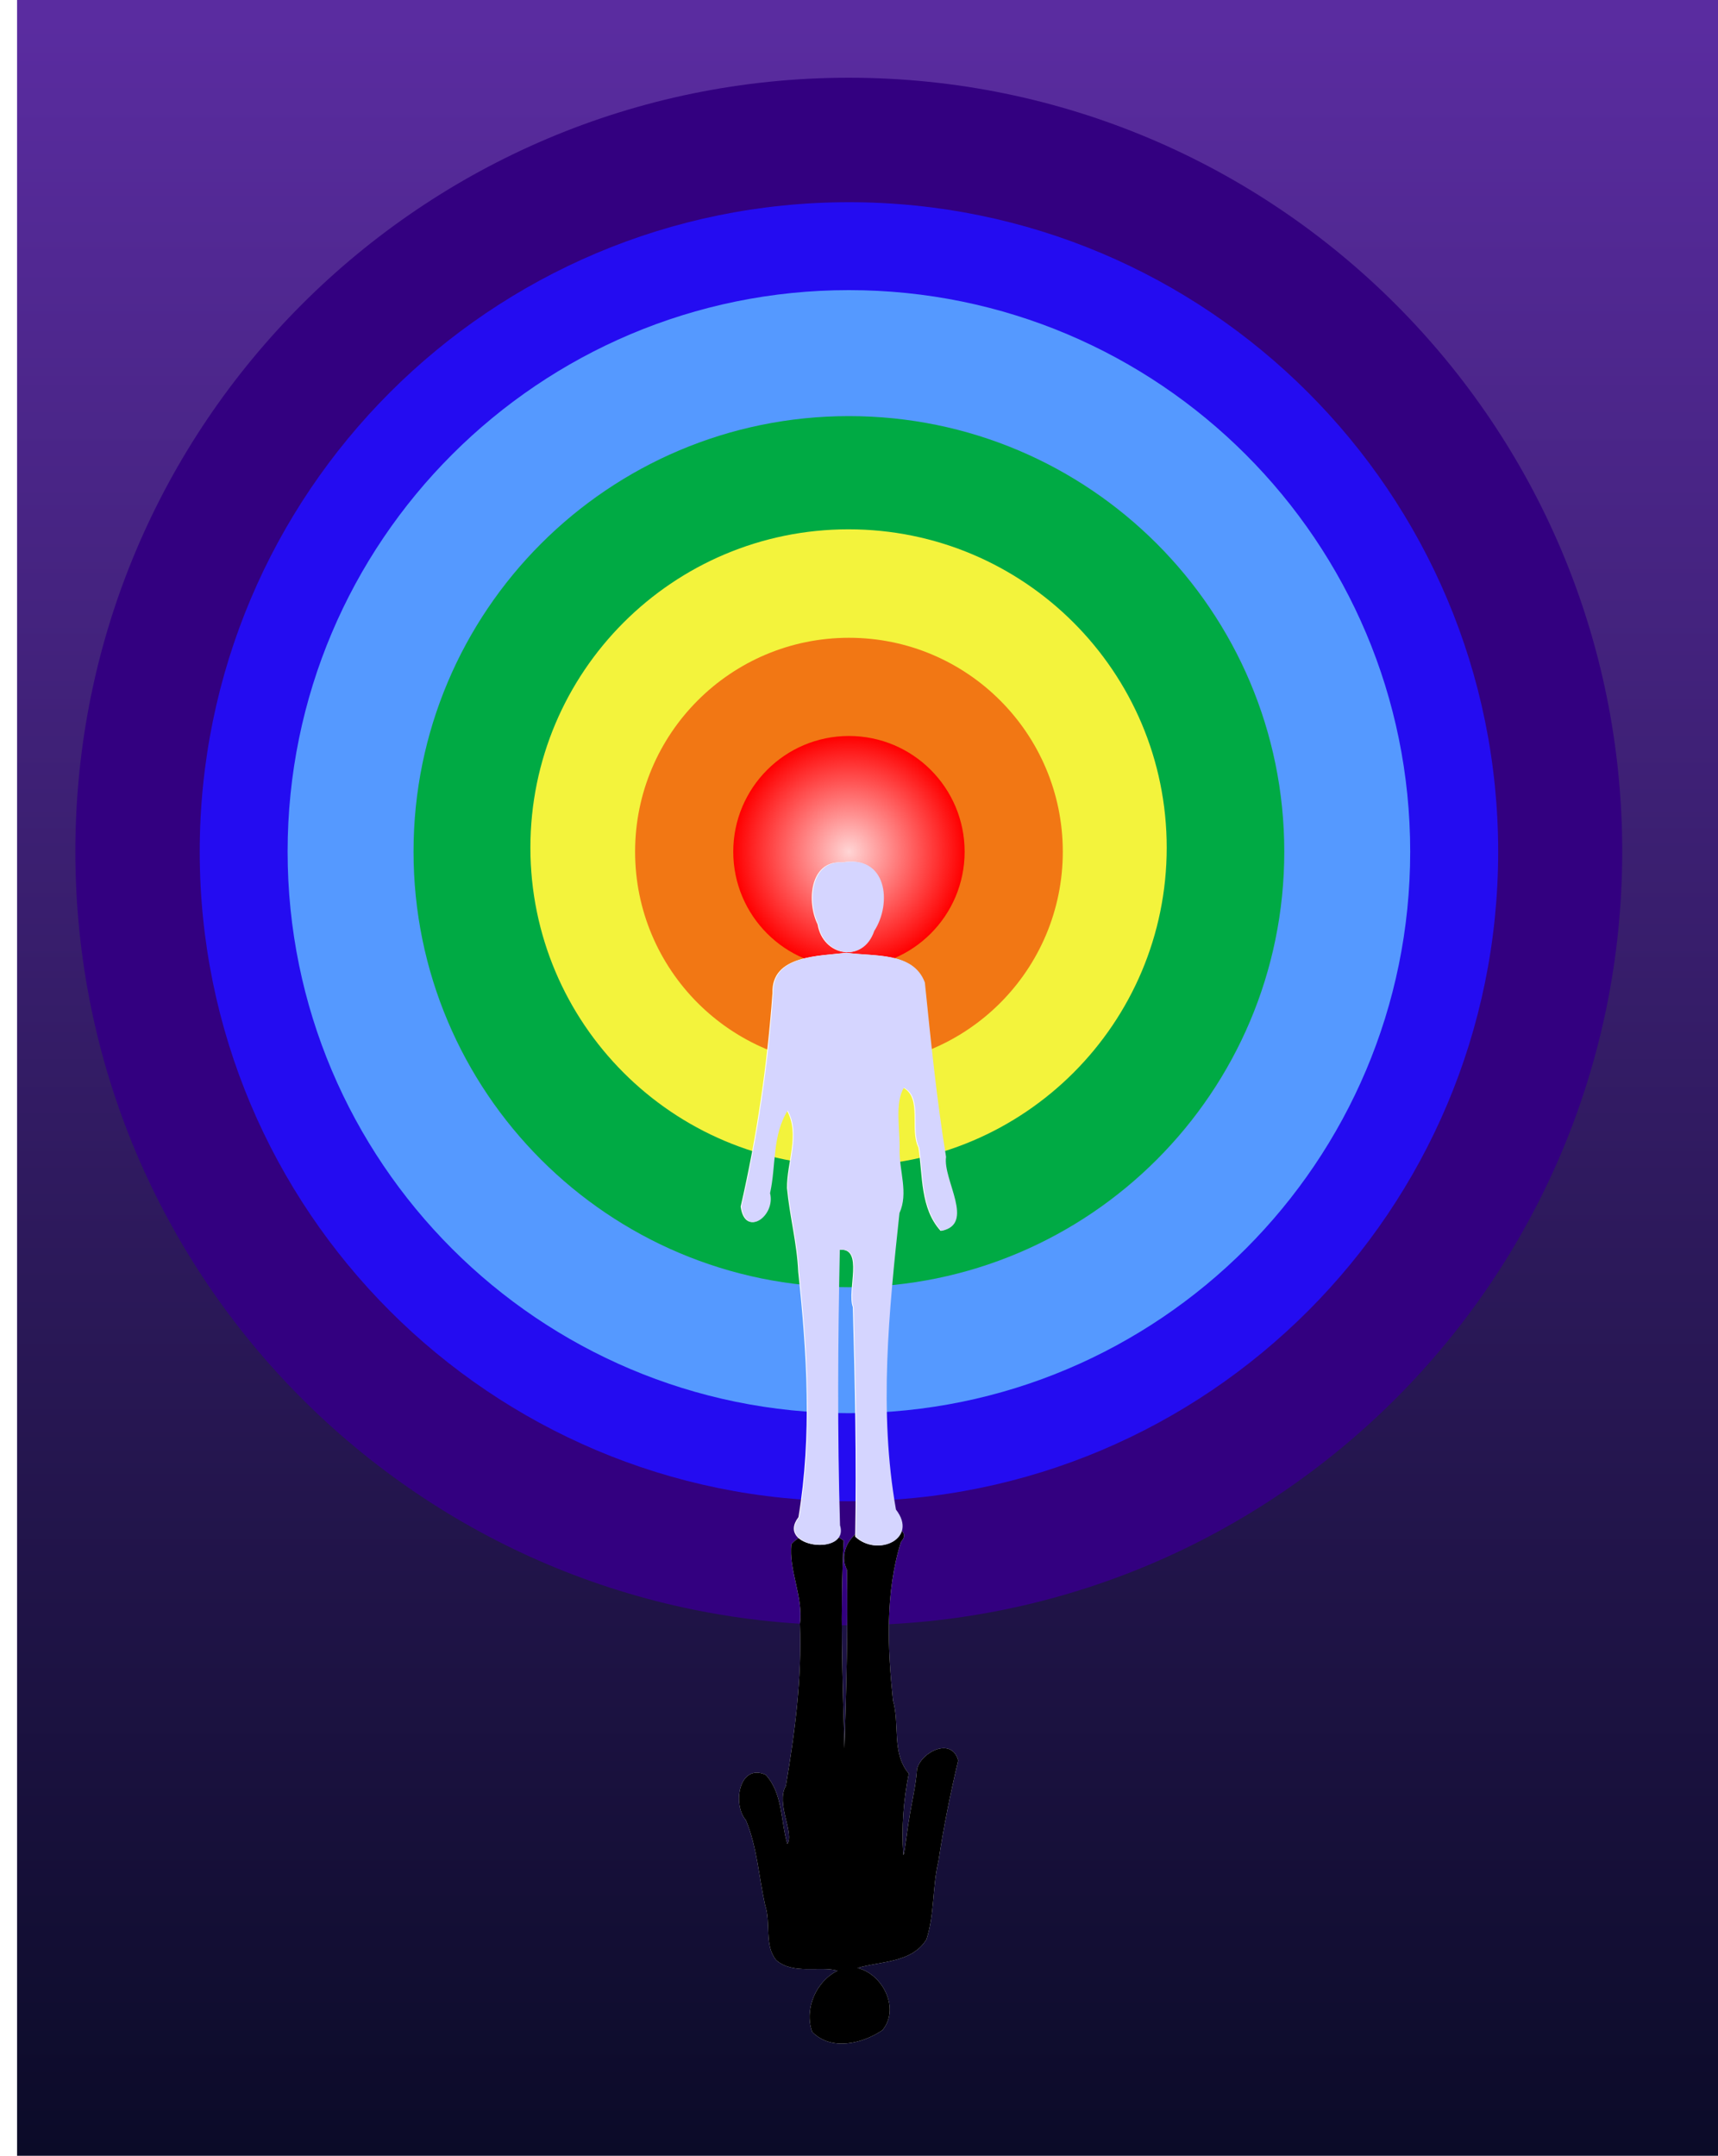 <?xml version="1.0" encoding="UTF-8" standalone="no"?>
<!-- Created with Inkscape (http://www.inkscape.org/) -->
<svg
    xmlns:inkscape="http://www.inkscape.org/namespaces/inkscape"
    xmlns:rdf="http://www.w3.org/1999/02/22-rdf-syntax-ns#"
    xmlns="http://www.w3.org/2000/svg"
    xmlns:sodipodi="http://sodipodi.sourceforge.net/DTD/sodipodi-0.dtd"
    xmlns:cc="http://creativecommons.org/ns#"
    xmlns:xlink="http://www.w3.org/1999/xlink"
    xmlns:dc="http://purl.org/dc/elements/1.1/"
    xmlns:svg="http://www.w3.org/2000/svg"
    xmlns:ns1="http://sozi.baierouge.fr"
    id="svg2"
    sodipodi:docname="Spectrum.svg"
    inkscape:export-filename="C:\Documents and Settings\Administrator\Desktop\ol\svg\Spectrum.png"
    viewBox="0 0 759.91 953.14"
    inkscape:export-xdpi="51.031067"
    version="1.1"
    inkscape:export-ydpi="51.031067"
    inkscape:version="0.48.1 "
  >
  <sodipodi:namedview
      id="base"
      fit-margin-left="0"
      inkscape:zoom="1"
      borderopacity="1.0"
      inkscape:current-layer="layer3"
      inkscape:cx="369.05104"
      inkscape:cy="562.88423"
      inkscape:window-maximized="1"
      showgrid="true"
      fit-margin-right="0"
      showguides="true"
      bordercolor="#666666"
      inkscape:window-x="-8"
      inkscape:guide-bbox="true"
      inkscape:window-y="-8"
      fit-margin-bottom="0"
      inkscape:window-width="1280"
      inkscape:pageopacity="0.0"
      inkscape:pageshadow="2"
      pagecolor="#ffffff"
      inkscape:document-units="px"
      inkscape:window-height="962"
      fit-margin-top="0"
  />
  <defs
      id="defs4"
    >
    <filter
        id="filter3796"
        inkscape:collect="always"
        color-interpolation-filters="sRGB"
      >
      <feGaussianBlur
          id="feGaussianBlur3798"
          stdDeviation="46.4"
          inkscape:collect="always"
      />
    </filter
    >
    <filter
        id="filter3808"
        inkscape:collect="always"
        color-interpolation-filters="sRGB"
      >
      <feGaussianBlur
          id="feGaussianBlur3810"
          stdDeviation="1.918"
          inkscape:collect="always"
      />
    </filter
    >
    <radialGradient
        id="radialGradient3806"
        gradientUnits="userSpaceOnUse"
        cy="1375.4"
        cx="1380"
        r="74.286"
        inkscape:collect="always"
      >
      <stop
          id="stop3802"
          style="stop-color:#ffffff"
          offset="0"
      />
      <stop
          id="stop3804"
          style="stop-color:#ff0000"
          offset="1"
      />
    </radialGradient
    >
    <filter
        id="filter3968"
        inkscape:collect="always"
        color-interpolation-filters="sRGB"
      >
      <feGaussianBlur
          id="feGaussianBlur3970"
          stdDeviation="17.92"
          inkscape:collect="always"
      />
    </filter
    >
    <linearGradient
        id="linearGradient3978"
        y2="29.253"
        gradientUnits="userSpaceOnUse"
        x2="1365.7"
        gradientTransform="matrix(.273 0 0 .273 597.34 1651.6)"
        y1="3481.2"
        x1="1365.7"
        inkscape:collect="always"
      >
      <stop
          id="stop3974"
          style="stop-color:#0b0b28"
          offset="0"
      />
      <stop
          id="stop3976"
          style="stop-color:#5a2ca0"
          offset="1"
      />
    </linearGradient
    >
    <radialGradient
        id="radialGradient3999"
        gradientUnits="userSpaceOnUse"
        cy="492.36"
        cx="360"
        r="640"
        inkscape:collect="always"
      >
      <stop
          id="stop3846"
          style="stop-color:#ffd5d5"
          offset="0"
      />
      <stop
          id="stop3848"
          style="stop-color:#ff0000"
          offset="1"
      />
    </radialGradient
    >
    <filter
        id="filter3840"
        height="1.096"
        width="1.305"
        color-interpolation-filters="sRGB"
        y="-.048"
        x="-.152"
        inkscape:collect="always"
      >
      <feGaussianBlur
          id="feGaussianBlur3842"
          stdDeviation="22.169"
          inkscape:collect="always"
      />
    </filter
    >
    <filter
        id="filter3862"
        height="1.147"
        width="1.466"
        color-interpolation-filters="sRGB"
        y="-.074"
        x="-.233"
        inkscape:collect="always"
      >
      <feGaussianBlur
          id="feGaussianBlur3864"
          stdDeviation="35.622"
          inkscape:collect="always"
      />
    </filter
    >
  </defs
  >
  <g
      id="layer1"
      inkscape:label="Layer 1"
      transform="translate(-592 -1650.5)"
      inkscape:groupmode="layer"
    >
    <g
        id="g3801"
        transform="matrix(.273 0 0 .273 874.7 1892.8)"
      >
      <path
          id="path3013"
          sodipodi:rx="640"
          sodipodi:ry="640"
          style="color:#000000;fill:#9ff786"
          sodipodi:type="arc"
          d="m1e3 492.36c0 353.46-286.54 640-640 640s-640-286.54-640-640 286.54-640 640-640 640 286.54 640 640z"
          sodipodi:cy="492.36218"
          sodipodi:cx="360"
      />
      <path
          id="path3019"
          sodipodi:rx="640"
          sodipodi:ry="640"
          style="color:#000000;fill:#4f1b73"
          sodipodi:type="arc"
          d="m1e3 492.36c0 353.46-286.54 640-640 640s-640-286.54-640-640 286.54-640 640-640 640 286.54 640 640z"
          transform="matrix(1.812 0 0 1.812 -292.5 -400.04)"
          sodipodi:cy="492.36218"
          sodipodi:cx="360"
      />
      <path
          id="path3021"
          sodipodi:rx="640"
          sodipodi:ry="640"
          style="color:#000000;fill:#702fd2"
          sodipodi:type="arc"
          d="m1e3 492.36c0 353.46-286.54 640-640 640s-640-286.54-640-640 286.54-640 640-640 640 286.54 640 640z"
          transform="matrix(1.651 0 0 1.651 -234.21 -320.33)"
          sodipodi:cy="492.36218"
          sodipodi:cx="360"
      />
      <path
          id="path3028"
          sodipodi:rx="640"
          sodipodi:ry="640"
          style="color:#000000;fill:#766bdf"
          sodipodi:type="arc"
          d="m1e3 492.36c0 353.46-286.54 640-640 640s-640-286.54-640-640 286.54-640 640-640 640 286.54 640 640z"
          transform="matrix(1.491 0 0 1.491 -176.84 -241.86)"
          sodipodi:cy="492.36218"
          sodipodi:cx="360"
      />
      <path
          id="path3023"
          sodipodi:rx="640"
          sodipodi:ry="640"
          style="color:#000000;fill:#2a7fff"
          sodipodi:type="arc"
          d="m1e3 492.36c0 353.46-286.54 640-640 640s-640-286.54-640-640 286.54-640 640-640 640 286.54 640 640z"
          transform="matrix(1.36 0 0 1.36 -129.55 -177.18)"
          sodipodi:cy="492.36218"
          sodipodi:cx="360"
      />
      <path
          id="path3026"
          sodipodi:rx="640"
          sodipodi:ry="640"
          style="color:#000000;fill:#55ddff"
          sodipodi:type="arc"
          d="m1e3 492.36c0 353.46-286.54 640-640 640s-640-286.54-640-640 286.54-640 640-640 640 286.54 640 640z"
          transform="matrix(1.221 0 0 1.221 -79.49 -108.72)"
          sodipodi:cy="492.36218"
          sodipodi:cx="360"
      />
      <path
          id="path3025"
          sodipodi:rx="640"
          sodipodi:ry="640"
          style="color:#000000;fill:#71c837"
          sodipodi:type="arc"
          d="m1e3 492.36c0 353.46-286.54 640-640 640s-640-286.54-640-640 286.54-640 640-640 640 286.54 640 640z"
          transform="matrix(1.104 0 0 1.104 -37.508 -51.298)"
          sodipodi:cy="492.36218"
          sodipodi:cx="360"
      />
      <path
          id="path3024"
          sodipodi:rx="640"
          sodipodi:ry="640"
          style="color:#000000;fill:#ccff00"
          sodipodi:type="arc"
          d="m1e3 492.36c0 353.46-286.54 640-640 640s-640-286.54-640-640 286.54-640 640-640 640 286.54 640 640z"
          transform="matrix(.975 0 0 .975 9.18 12.555)"
          sodipodi:cy="492.36218"
          sodipodi:cx="360"
      />
      <path
          id="path3027"
          sodipodi:rx="640"
          sodipodi:ry="640"
          style="color:#000000;fill:#f3e857"
          sodipodi:type="arc"
          d="m1e3 492.36c0 353.46-286.54 640-640 640s-640-286.54-640-640 286.54-640 640-640 640 286.54 640 640z"
          transform="matrix(.854 0 0 .854 52.492 71.792)"
          sodipodi:cy="492.36218"
          sodipodi:cx="360"
      />
      <path
          id="path3020"
          sodipodi:rx="640"
          sodipodi:ry="640"
          style="color:#000000;fill:#ff9955"
          sodipodi:type="arc"
          d="m1e3 492.36c0 353.46-286.54 640-640 640s-640-286.54-640-640 286.54-640 640-640 640 286.54 640 640z"
          transform="matrix(.696 0 0 .696 109.3 149.49)"
          sodipodi:cy="492.36218"
          sodipodi:cx="360"
      />
      <path
          id="path3029"
          sodipodi:rx="640"
          sodipodi:ry="640"
          style="color:#000000;fill:#f18f4a"
          sodipodi:type="arc"
          d="m1e3 492.36c0 353.46-286.54 640-640 640s-640-286.54-640-640 286.54-640 640-640 640 286.54 640 640z"
          transform="matrix(.578 0 0 .578 151.81 207.63)"
          sodipodi:cy="492.36218"
          sodipodi:cx="360"
      />
      <path
          id="path3031"
          sodipodi:rx="640"
          sodipodi:ry="640"
          style="color:#000000;fill:#f25050"
          sodipodi:type="arc"
          d="m1e3 492.36c0 353.46-286.54 640-640 640s-640-286.54-640-640 286.54-640 640-640 640 286.54 640 640z"
          transform="matrix(.371 0 0 .371 226.36 309.59)"
          sodipodi:cy="492.36218"
          sodipodi:cx="360"
      />
      <path
          id="path3022"
          sodipodi:rx="640"
          sodipodi:ry="640"
          style="color:#000000;fill:#ff0000"
          sodipodi:type="arc"
          d="m1e3 492.36c0 353.46-286.54 640-640 640s-640-286.54-640-640 286.54-640 640-640 640 286.54 640 640z"
          transform="matrix(.232 0 0 .22 276.36 384.19)"
          sodipodi:cy="492.36218"
          sodipodi:cx="360"
      />
    </g
    >
    <path
        id="path3030"
        sodipodi:rx="74.285713"
        sodipodi:ry="74.285713"
        style="fill:url(#radialGradient3806)"
        sodipodi:type="arc"
        d="m1454.3 1375.4c0 41.027-33.259 74.286-74.286 74.286s-74.286-33.259-74.286-74.286 33.259-74.286 74.286-74.286 74.286 33.259 74.286 74.286z"
        transform="matrix(.273 0 0 .273 597.34 1651.6)"
        sodipodi:cy="1375.4404"
        sodipodi:cx="1380"
    />
    <path
        id="rect3821"
        style="fill:url(#linearGradient3978)"
        inkscape:connector-curvature="0"
        d="m599.55 1650.5h752.36v953.14h-752.36z"
    />
  </g
  >
  <g
      id="layer2"
      inkscape:label="Layer2"
      transform="translate(-592 -1650.5)"
      inkscape:groupmode="layer"
    >
    <g
        id="g3811"
        style="filter:url(#filter3796)"
        transform="matrix(.295 0 0 .295 861.29 1881.8)"
      >
      <path
          id="path3813"
          style="color:#000000;fill:#b5f99c"
          inkscape:connector-curvature="0"
          d="m1e3 492.36c0 353.46-286.54 640-640 640s-640-286.54-640-640 286.54-640 640-640 640 286.54 640 640z"
      />
      <path
          id="path3815"
          style="color:#000000;fill:#330080"
          inkscape:connector-curvature="0"
          transform="matrix(1.812 0 0 1.812 -292.5 -400.04)"
          d="m1e3 492.36c0 353.46-286.54 640-640 640s-640-286.54-640-640 286.54-640 640-640 640 286.54 640 640z"
      />
      <path
          id="path3817"
          style="color:#000000;fill:#240cf1"
          inkscape:connector-curvature="0"
          transform="matrix(1.521 0 0 1.521 -187.5 -256.44)"
          d="m1e3 492.36c0 353.46-286.54 640-640 640s-640-286.54-640-640 286.54-640 640-640 640 286.54 640 640z"
      />
      <path
          id="path3819"
          style="color:#000000;fill:#5599ff"
          inkscape:connector-curvature="0"
          transform="matrix(1.315 0 0 1.315 -113.4 -155.1)"
          d="m1e3 492.36c0 353.46-286.54 640-640 640s-640-286.54-640-640 286.54-640 640-640 640 286.54 640 640z"
      />
      <path
          id="path3821"
          style="color:#000000;filter:url(#filter3968);fill:#00aa44"
          inkscape:connector-curvature="0"
          transform="matrix(1.02 0 0 1.02 -7.204 -9.853)"
          d="m1e3 492.36c0 353.46-286.54 640-640 640s-640-286.54-640-640 286.54-640 640-640 640 286.54 640 640z"
      />
      <path
          id="path3823"
          style="color:#000000;fill:#f3f33c"
          inkscape:connector-curvature="0"
          d="m836.52 486.29c0 263.46-213.58 477.05-477.05 477.05-263.46 0-477.05-213.58-477.05-477.05 0-263.46 213.58-477.05 477.05-477.05 263.46 0 477.05 213.58 477.05 477.05z"
      />
      <path
          id="path3825"
          style="color:#000000;fill:#f27714"
          inkscape:connector-curvature="0"
          transform="matrix(.501 0 0 .501 179.7 245.77)"
          d="m1e3 492.36c0 353.46-286.54 640-640 640s-640-286.54-640-640 286.54-640 640-640 640 286.54 640 640z"
      />
      <path
          id="path3827"
          style="color:#000000;fill:url(#radialGradient3999)"
          inkscape:connector-curvature="0"
          transform="matrix(.271 0 0 .271 262.5 359.01)"
          d="m1e3 492.36c0 353.46-286.54 640-640 640s-640-286.54-640-640 286.54-640 640-640 640 286.54 640 640z"
      />
    </g
    >
  </g
  >
  <g
      id="layer3"
      inkscape:label="Layer3"
      transform="translate(-592 -1650.5)"
      inkscape:groupmode="layer"
    >
    <g
        id="g3056"
        inkscape:transform-center-x="-8.2218394"
        style="filter:url(#filter3862);fill:#ffffff"
        inkscape:transform-center-y="98.937984"
        transform="matrix(.264 -.027 -.002 -.198 872.2 2681.2)"
      >
      <path
          id="path3058"
          d="m1448.5 2528.2c-38.833-12.156-80.779 31.624-61.772 69.272 1.594 96.366-1.164 192.73-4.228 289.04-3.216-112.14-7.11-224.45-1.125-336.56-24.03-17.554-64.538-17.715-84.634 5.923-4.895 41.808 19.574 85.097 13.659 129.05 3.398 88.142-8.193 176-22.9 262.71-16.523 28.199 14.292 77.069 2.365 93.886-10.956-37.347-7.04-81.415-34.977-111.96-43.165-19.228-54.41 48.043-32.035 73.652 18.238 43.791 20.71 91.746 31.054 137.65 9.608 28.959-1.895 64.732 17.808 88.922 27.227 24.06 71.161 8.972 99.421 17.055-34.906 17.275-54.359 62.006-41.123 99.138 30.71 31.371 81.257 19.186 113.77-2.735 29.07-34.927 0.733-91.096-40.246-100.84 38.186-11.327 88.307-8.142 111.78-46.529 13.104-40.646 9.479-84.913 19.362-126.5 8.349-54.841 19.301-109.27 32.119-163.23-10.236-38.445-59.271-14.261-66.712 13.57-1.728 27.291-8.823 54.458-12.91 81.941-3.082 15.37-8.107 62.612-9.406 57.174-3.087-43.965 0.338-88.283 8.975-131.47-28.187-32.991-14.255-79.721-25.597-118.51-8.721-85.443-12.756-173.9 13.078-256.97 16.563-17.698-12.196-26.545-25.731-23.677z"
          style="color:#000000;filter:url(#filter3808);fill:#ffffff"
          transform="matrix(1.033 -.142 -.01 -1.377 -1036.3 5423.2)"
          inkscape:connector-curvature="0"
      />
    </g
    >
    <g
        id="g3827"
        inkscape:transform-center-x="-8.2218394"
        inkscape:transform-center-y="98.937984"
        style="fill:#000000"
        transform="matrix(.264 -.027 -.002 -.198 872.2 2681.2)"
      >
      <path
          id="path3829"
          style="color:#000000;filter:url(#filter3808);fill:#000000"
          inkscape:connector-curvature="0"
          d="m1448.5 2528.2c-38.833-12.156-80.779 31.624-61.772 69.272 1.594 96.366-1.164 192.73-4.228 289.04-3.216-112.14-7.11-224.45-1.125-336.56-24.03-17.554-64.538-17.715-84.634 5.923-4.895 41.808 19.574 85.097 13.659 129.05 3.398 88.142-8.193 176-22.9 262.71-16.523 28.199 14.292 77.069 2.365 93.886-10.956-37.347-7.04-81.415-34.977-111.96-43.165-19.228-54.41 48.043-32.035 73.652 18.238 43.791 20.71 91.746 31.054 137.65 9.608 28.959-1.895 64.732 17.808 88.922 27.227 24.06 71.161 8.972 99.421 17.055-34.906 17.275-54.359 62.006-41.123 99.138 30.71 31.371 81.257 19.186 113.77-2.735 29.07-34.927 0.733-91.096-40.246-100.84 38.186-11.327 88.307-8.142 111.78-46.529 13.104-40.646 9.479-84.913 19.362-126.5 8.349-54.841 19.301-109.27 32.119-163.23-10.236-38.445-59.271-14.261-66.712 13.57-1.728 27.291-8.823 54.458-12.91 81.941-3.082 15.37-8.107 62.612-9.406 57.174-3.087-43.965 0.338-88.283 8.975-131.47-28.187-32.991-14.255-79.721-25.597-118.51-8.721-85.443-12.756-173.9 13.078-256.97 16.563-17.698-12.196-26.545-25.731-23.677z"
          transform="matrix(1.033 -.142 -.01 -1.377 -1036.3 5423.2)"
      />
    </g
    >
    <g
        id="g3832"
        style="filter:url(#filter3840);fill:#ffffff"
        transform="matrix(.273 0 0 .273 866.54 1862.1)"
      >
      <path
          id="path3834"
          d="m358.59 621.62c-52.81-3.45-57.418 64.767-39.515 100.34 8.311 51.478 72.511 63.798 90.437 10.69 29.3-45.516 20.273-123.26-50.921-111.03zm6.781 146.25c-43.803 5.701-121.54 3.468-119.43 65.442-8.469 116.3-25.3 232.07-51.526 345.71 6.757 50.536 55.514 15.122 46.306-21.74 9.929-44.484 3.272-93.799 28.615-133.83 21.508 38.531-0.458 84.376 0.116 125.63 4.275 45.365 16.271 89.72 18.208 135.54 14.144 131.79 22.29 265.88 0.386 397.32-37.91 49.716 81.559 63.849 66.038 13.253-4.408-148.64-3.477-297.39-0.342-446.04 41.238-4.995 12.154 66.37 22.415 92.577 3.388 123.93 6.003 247.92 3.741 371.89 35.524 33.436 101.53 3.38 64.826-43.871-28.15-158.87-11.399-321.16 5.652-480.24 14.8-32.68-0.362-67.668 0.165-102.29 1.092-32.19-8.343-76.354 7.167-100.94 31.3 17.064 9.889 67.359 24.754 97.226 7.014 45.578 2.748 98.206 35.85 134.8 55.4-10.651 2.125-82.687 7.557-119.77-15.38-93.6-24.6-188.05-34.34-282.38-18.61-50.62-83.53-41.8-126.15-48.24z"
          sodipodi:nodetypes="ccccccccccccccccccccccccc"
          style="color:#000000;filter:url(#filter3808);fill:#ffffff"
          inkscape:connector-curvature="0"
      />
    </g
    >
    <g
        id="g3870"
        style="fill:#d5d5ff"
        transform="matrix(.273 0 0 .273 866.9 1862.1)"
      >
      <path
          id="path3872"
          sodipodi:nodetypes="ccccccccccccccccccccccccc"
          style="color:#000000;filter:url(#filter3808);fill:#d5d5ff"
          inkscape:connector-curvature="0"
          d="m358.59 621.62c-52.81-3.45-57.418 64.767-39.515 100.34 8.311 51.478 72.511 63.798 90.437 10.69 29.3-45.516 20.273-123.26-50.921-111.03zm6.781 146.25c-43.803 5.701-121.54 3.468-119.43 65.442-8.469 116.3-25.3 232.07-51.526 345.71 6.757 50.536 55.514 15.122 46.306-21.74 9.929-44.484 3.272-93.799 28.615-133.83 21.508 38.531-0.458 84.376 0.116 125.63 4.275 45.365 16.271 89.72 18.208 135.54 14.144 131.79 22.29 265.88 0.386 397.32-37.91 49.716 81.559 63.849 66.038 13.253-4.408-148.64-3.477-297.39-0.342-446.04 41.238-4.995 12.154 66.37 22.415 92.577 3.388 123.93 6.003 247.92 3.741 371.89 35.524 33.436 101.53 3.38 64.826-43.871-28.15-158.87-11.399-321.16 5.652-480.24 14.8-32.68-0.362-67.668 0.165-102.29 1.092-32.19-8.343-76.354 7.167-100.94 31.3 17.064 9.889 67.359 24.754 97.226 7.014 45.578 2.748 98.206 35.85 134.8 55.4-10.651 2.125-82.687 7.557-119.77-15.38-93.6-24.6-188.05-34.34-282.38-18.61-50.62-83.53-41.8-126.15-48.24z"
      />
    </g
    >
  </g
  >
</svg
>
